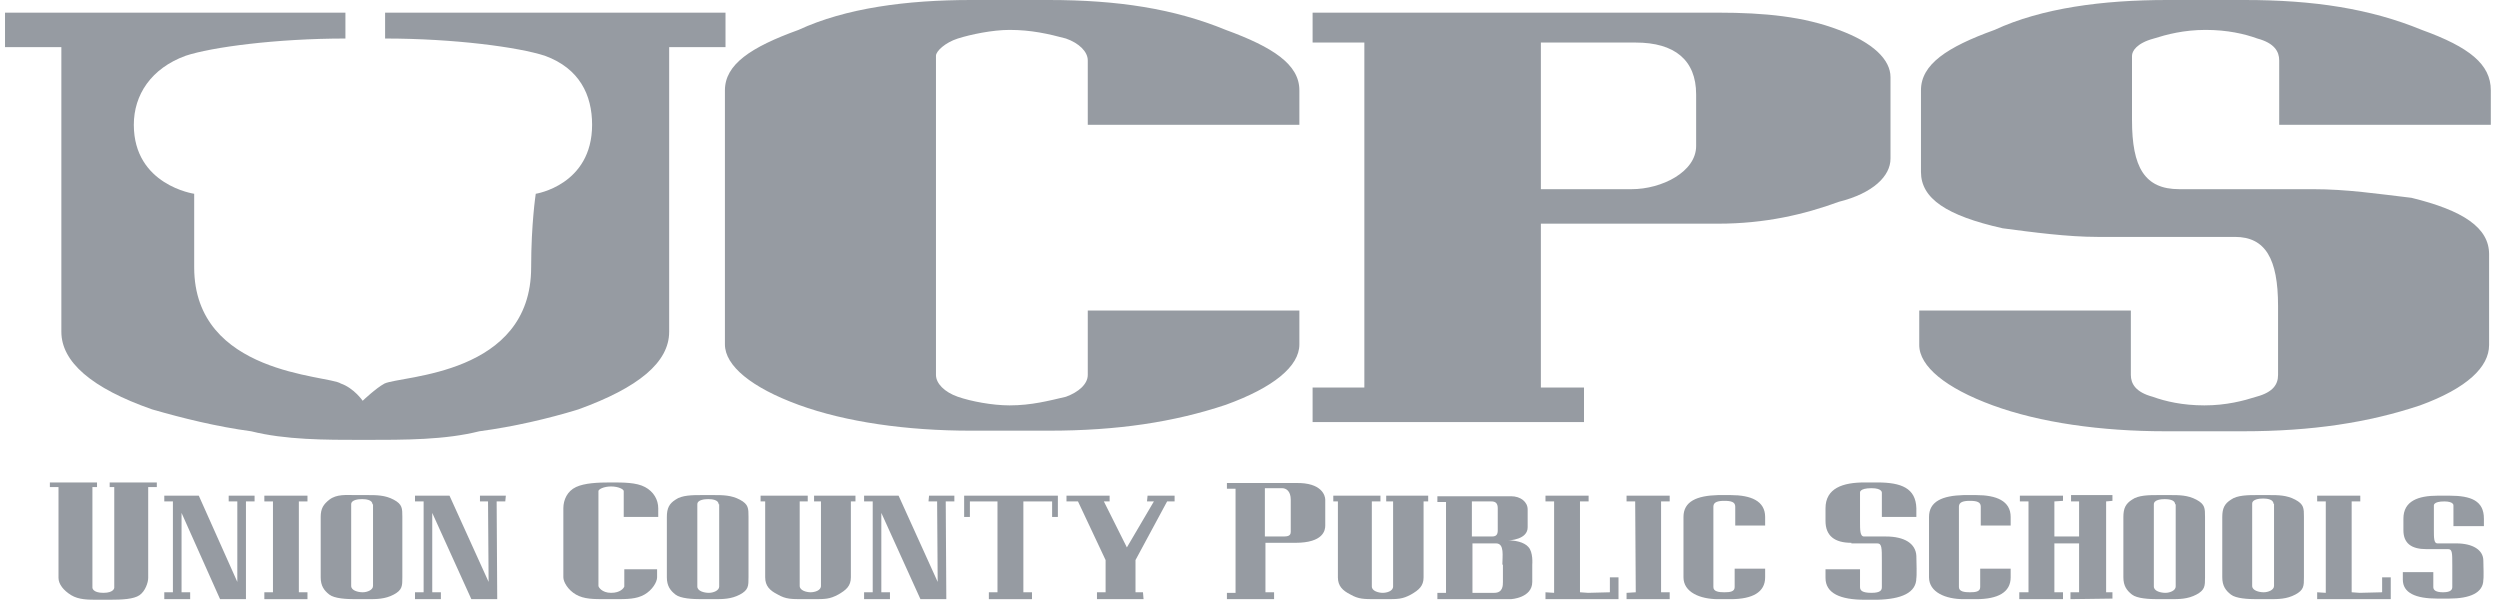 <svg xmlns="http://www.w3.org/2000/svg" xmlns:xlink="http://www.w3.org/1999/xlink" width="176px" height="43px" viewBox="0 0 176 43"><title>logo__ucps</title><g id="Screens" stroke="none" stroke-width="1" fill="none" fill-rule="evenodd" opacity="0.48"><g id="Home" transform="translate(-933, -1174)" fill="#232E3C" fill-rule="nonzero"><g id="Trust-Signals" transform="translate(200, 1126)"><g id="logo__ucps" transform="translate(733.353, 48)"><path d="M10.687,34.288 C10.08,34.288 10.08,34.288 10.08,34.288 C10.08,40.684 10.08,40.684 10.08,40.684 C10.08,41.007 9.877,41.615 9.473,41.898 C9.068,42.181 8.258,42.222 7.368,42.222 C6.477,42.222 6.477,42.222 6.477,42.222 C5.87,42.222 5.182,42.222 4.655,41.898 C4.129,41.574 3.765,41.129 3.765,40.684 C3.765,34.288 3.765,34.288 3.765,34.288 C3.158,34.288 3.158,34.288 3.158,34.288 C3.158,33.964 3.158,33.964 3.158,33.964 C6.477,33.964 6.477,33.964 6.477,33.964 C6.477,34.288 6.477,34.288 6.477,34.288 C6.153,34.288 6.153,34.288 6.153,34.288 C6.153,41.574 6.153,41.372 6.153,41.372 C6.153,41.372 6.153,41.736 6.922,41.736 C7.691,41.736 7.691,41.372 7.691,41.372 C7.691,34.085 7.691,34.288 7.691,34.288 C7.368,34.288 7.368,34.288 7.368,34.288 C7.368,33.964 7.368,33.964 7.368,33.964 C10.687,33.964 10.687,33.964 10.687,33.964 L10.687,34.288 L10.687,34.288 Z" id="Path"></path><polygon id="Path" points="66.834 35.3 66.227 35.3 66.268 42.181 64.446 42.181 61.693 36.109 61.693 41.696 62.3 41.696 62.3 42.181 62.3 42.181 60.479 42.181 60.479 42.181 60.479 41.696 61.086 41.696 61.086 35.3 60.479 35.3 60.479 34.895 60.479 34.895 62.908 34.895 65.66 40.967 65.62 35.3 65.013 35.3 65.053 34.895 65.053 34.895 66.834 34.895"></polygon><polygon id="Path" points="35.219 35.3 34.611 35.3 34.652 42.181 32.83 42.181 30.077 36.109 30.077 41.696 30.685 41.696 30.685 42.181 30.685 42.181 28.863 42.181 28.863 42.181 28.863 41.696 29.47 41.696 29.47 35.3 28.863 35.3 28.863 34.895 28.863 34.895 31.292 34.895 34.045 40.967 34.004 35.3 33.437 35.3 33.437 34.895 33.437 34.895 35.259 34.895"></polygon><polygon id="Path" points="17.569 35.3 16.962 35.3 16.962 42.181 15.14 42.181 12.428 36.109 12.428 41.696 13.035 41.696 13.035 42.181 13.035 42.181 11.213 42.181 11.213 42.181 11.213 41.696 11.82 41.696 11.82 35.3 11.213 35.3 11.213 34.895 11.213 34.895 13.642 34.895 16.354 40.967 16.354 35.3 15.747 35.3 15.747 34.895 15.747 34.895 17.569 34.895"></polygon><polygon id="Path" points="21.293 41.696 21.293 42.181 21.293 42.181 18.257 42.181 18.257 42.181 18.257 41.696 18.864 41.696 18.864 35.3 18.257 35.3 18.257 34.895 18.257 34.895 21.293 34.895 21.293 34.895 21.293 35.3 20.686 35.3 20.686 41.696"></polygon><path d="M27.972,40.643 C27.972,41.25 27.972,41.534 27.365,41.858 C26.758,42.181 26.151,42.181 25.544,42.181 C24.653,42.181 24.653,42.181 24.653,42.181 C24.046,42.181 23.196,42.141 22.831,41.858 C22.467,41.574 22.224,41.25 22.224,40.643 C22.224,36.393 22.224,36.393 22.224,36.393 C22.224,35.785 22.427,35.502 22.831,35.178 C23.358,34.773 24.046,34.854 24.653,34.854 C25.544,34.854 25.544,34.854 25.544,34.854 C26.151,34.854 26.758,34.854 27.365,35.178 C27.972,35.502 27.972,35.785 27.972,36.393 L27.972,40.643 Z M25.867,35.502 C25.867,35.178 25.382,35.138 25.139,35.138 C24.896,35.138 24.37,35.178 24.37,35.502 C24.37,41.574 24.37,41.25 24.37,41.25 C24.37,41.574 24.855,41.696 25.179,41.696 C25.503,41.696 25.908,41.534 25.908,41.25 L25.908,35.502 L25.867,35.502 Z" id="Shape"></path><path d="M52.342,40.643 C52.342,41.25 52.342,41.534 51.735,41.858 C51.128,42.181 50.52,42.181 49.913,42.181 C49.023,42.181 49.023,42.181 49.023,42.181 C48.415,42.181 47.565,42.141 47.201,41.858 C46.837,41.574 46.594,41.25 46.594,40.643 C46.594,36.393 46.594,36.393 46.594,36.393 C46.594,35.785 46.756,35.461 47.201,35.178 C47.646,34.854 48.415,34.854 49.023,34.854 C49.913,34.854 49.913,34.854 49.913,34.854 C50.52,34.854 51.128,34.854 51.735,35.178 C52.342,35.502 52.342,35.785 52.342,36.393 L52.342,40.643 Z M50.237,35.502 C50.237,35.178 49.751,35.138 49.508,35.138 C49.266,35.138 48.739,35.178 48.739,35.502 C48.739,41.574 48.739,41.291 48.739,41.291 C48.739,41.615 49.225,41.736 49.549,41.736 C49.873,41.736 50.278,41.574 50.278,41.291 L50.278,35.502 L50.237,35.502 Z" id="Shape"></path><path d="M45.906,40.036 C45.906,40.643 45.906,40.643 45.906,40.643 C45.906,40.967 45.582,41.534 45.015,41.858 C44.448,42.181 43.801,42.181 42.91,42.181 C42.303,42.181 42.303,42.181 42.303,42.181 C41.412,42.181 40.765,42.181 40.198,41.858 C39.631,41.534 39.307,40.967 39.307,40.643 C39.307,35.785 39.307,35.785 39.307,35.785 C39.307,35.178 39.591,34.571 40.198,34.288 C40.805,34.004 41.736,33.964 42.627,33.964 C43.558,33.964 44.448,33.964 45.056,34.288 C45.663,34.611 45.987,35.178 45.987,35.785 C45.987,36.393 45.987,36.393 45.987,36.393 C43.558,36.393 43.558,36.393 43.558,36.393 C43.558,34.571 43.558,34.692 43.558,34.571 C43.558,34.449 43.193,34.247 42.667,34.247 C42.141,34.247 41.777,34.449 41.777,34.571 C41.777,34.692 41.777,41.169 41.777,41.25 C41.777,41.331 42.019,41.736 42.667,41.736 C43.315,41.736 43.558,41.412 43.598,41.291 C43.598,41.169 43.598,40.076 43.598,40.076 L45.906,40.076 L45.906,40.036 Z" id="Path"></path><path d="M59.872,34.895 L59.872,35.3 L59.548,35.3 L59.548,40.643 C59.548,41.25 59.224,41.534 58.657,41.858 C58.05,42.181 57.767,42.181 56.836,42.181 C56.228,42.181 56.228,42.181 56.228,42.181 C55.338,42.181 54.973,42.181 54.407,41.858 C53.84,41.574 53.516,41.25 53.516,40.643 C53.516,36.312 53.516,35.542 53.516,35.3 L53.192,35.3 L53.192,34.895 L56.512,34.895 L56.512,34.895 L56.512,35.3 L55.945,35.3 L55.945,41.25 C55.945,41.574 56.431,41.696 56.714,41.696 C56.997,41.696 57.443,41.574 57.443,41.25 C57.443,36.15 57.443,35.3 57.443,35.3 L56.957,35.3 L56.957,34.895 C59.993,34.895 59.872,34.895 59.872,34.895 L59.872,34.895 Z" id="Path"></path><path d="M100.191,34.895 L100.191,35.3 L99.867,35.3 L99.867,40.643 C99.867,41.25 99.543,41.534 98.976,41.858 C98.369,42.181 98.086,42.181 97.155,42.181 C96.548,42.181 96.548,42.181 96.548,42.181 C95.657,42.181 95.293,42.181 94.726,41.858 C94.159,41.574 93.835,41.25 93.835,40.643 C93.835,36.312 93.835,35.542 93.835,35.3 L93.511,35.3 L93.511,34.895 L96.831,34.895 L96.831,34.895 L96.831,35.3 L96.224,35.3 L96.224,41.291 C96.224,41.615 96.709,41.736 96.993,41.736 C97.276,41.736 97.721,41.615 97.721,41.291 C97.721,36.19 97.721,35.3 97.721,35.3 L97.236,35.3 L97.236,34.895 C100.312,34.895 100.191,34.895 100.191,34.895 L100.191,34.895 Z" id="Path"></path><polygon id="Path" points="74.121 34.895 74.121 36.393 73.716 36.393 73.716 35.3 71.692 35.3 71.692 41.696 72.299 41.696 72.299 42.181 72.299 42.181 69.263 42.181 69.263 42.181 69.263 41.696 69.87 41.696 69.87 35.3 67.927 35.3 67.927 36.393 67.523 36.393 67.523 34.895"></polygon><polygon id="Path" points="82.339 34.895 82.339 34.895 82.339 35.3 81.812 35.3 79.586 39.429 79.586 41.696 80.112 41.696 80.153 42.181 80.153 42.181 76.874 42.181 76.874 42.181 76.874 41.696 77.481 41.696 77.481 39.429 75.538 35.3 74.728 35.3 74.728 34.895 74.728 34.895 77.764 34.895 77.764 34.895 77.764 35.3 77.359 35.3 78.979 38.538 80.881 35.3 80.396 35.3 80.436 34.895 80.436 34.895"></polygon><path d="M92.945,35.178 C92.945,37 92.945,37 92.945,37 C92.945,37.324 92.823,38.214 90.84,38.214 C88.735,38.214 88.735,38.214 88.735,38.214 C88.735,40.198 88.735,41.696 88.735,41.696 L89.342,41.696 L89.342,42.181 L86.022,42.181 L86.022,41.736 L86.63,41.736 L86.63,34.409 C86.022,34.409 86.022,34.409 86.022,34.409 C86.022,34.085 86.022,34.004 86.022,34.004 C90.88,34.004 90.88,34.004 90.88,34.004 C92.702,33.964 92.945,34.895 92.945,35.178 Z M90.516,35.178 C90.516,34.571 90.192,34.368 89.909,34.368 C88.694,34.368 88.694,34.368 88.694,34.368 C88.694,38.012 88.694,37.769 88.694,37.769 C89.909,37.769 89.909,37.769 89.909,37.769 C90.232,37.769 90.516,37.769 90.516,37.445 C90.516,37.445 90.516,37.283 90.516,36.676 L90.516,35.178 Z" id="Shape"></path><path d="M107.235,38.498 C107.599,38.862 107.518,39.752 107.518,39.752 L107.518,40.967 C107.518,42.1 106.02,42.181 106.02,42.181 L100.839,42.181 L100.839,41.736 L101.446,41.736 L101.446,35.34 L100.839,35.34 L100.839,34.935 L100.839,34.935 C105.372,34.935 106.02,34.935 106.02,34.935 C106.708,34.935 107.194,35.34 107.194,35.866 C107.194,36.352 107.194,37.121 107.194,37.121 C107.194,37.971 105.98,38.052 105.696,38.052 C106.303,38.012 106.951,38.174 107.235,38.498 Z M103.267,35.3 L103.267,37.769 L104.118,37.769 C104.441,37.769 104.684,37.769 104.684,37.769 C105.008,37.769 105.089,37.607 105.089,37.324 C105.089,35.785 105.089,35.785 105.089,35.785 C105.089,35.421 104.927,35.3 104.644,35.3 L103.267,35.3 Z M105.413,39.752 C105.413,39.145 105.575,38.255 104.968,38.255 C104.279,38.255 103.308,38.255 103.308,38.255 L103.308,41.736 L104.846,41.736 C105.453,41.736 105.453,41.21 105.453,40.967 L105.453,39.752 L105.413,39.752 Z" id="Shape"></path><polygon id="Path" points="113.59 40.643 113.59 42.181 108.449 42.181 108.449 42.181 108.449 41.696 109.056 41.736 109.056 35.3 108.449 35.3 108.449 34.895 108.449 34.895 111.485 34.895 111.485 34.895 111.485 35.3 110.878 35.3 110.878 41.696 111.445 41.736 112.983 41.696 112.983 40.643"></polygon><path d="M123.913,40.036 C123.913,40.643 123.913,40.643 123.913,40.643 C123.913,41.696 123.022,42.181 121.484,42.181 C120.593,42.181 120.593,42.181 120.593,42.181 C119.338,42.181 118.164,41.696 118.164,40.643 C118.164,36.393 118.164,36.393 118.164,36.393 C118.164,35.3 119.096,34.895 120.593,34.854 C121.484,34.854 121.484,34.854 121.484,34.854 C122.901,34.854 123.913,35.259 123.913,36.393 C123.913,37 123.913,37 123.913,37 C121.808,37 121.808,37 121.808,37 C121.808,35.461 121.808,35.664 121.808,35.664 C121.808,35.34 121.524,35.259 121.039,35.259 C120.593,35.259 120.269,35.34 120.269,35.664 C120.269,41.736 120.269,41.331 120.269,41.331 C120.269,41.655 120.674,41.696 121.039,41.696 C121.443,41.696 121.767,41.655 121.767,41.331 C121.767,39.793 121.767,40.036 121.767,40.036 L123.913,40.036 Z" id="Path"></path><path d="M141.198,40.036 C141.198,40.643 141.198,40.643 141.198,40.643 C141.198,41.696 140.308,42.181 138.769,42.181 C137.879,42.181 137.879,42.181 137.879,42.181 C136.624,42.181 135.45,41.696 135.45,40.643 C135.45,36.393 135.45,36.393 135.45,36.393 C135.45,35.3 136.381,34.895 137.879,34.854 C138.769,34.854 138.769,34.854 138.769,34.854 C140.186,34.854 141.198,35.259 141.198,36.393 C141.198,37 141.198,37 141.198,37 C139.093,37 139.093,37 139.093,37 C139.093,35.461 139.093,35.664 139.093,35.664 C139.093,35.34 138.81,35.259 138.324,35.259 C137.879,35.259 137.555,35.34 137.555,35.664 C137.555,41.736 137.555,41.331 137.555,41.331 C137.555,41.655 137.96,41.696 138.324,41.696 C138.729,41.696 139.053,41.655 139.053,41.331 C139.053,39.793 139.053,40.036 139.053,40.036 L141.198,40.036 Z" id="Path"></path><path d="M129.985,38.214 C128.811,38.214 128.163,37.728 128.163,36.676 C128.163,35.785 128.163,35.785 128.163,35.785 C128.163,34.368 129.378,33.964 130.916,33.964 C131.807,33.964 131.807,33.964 131.807,33.964 C133.507,33.964 134.519,34.368 134.559,35.785 C134.559,36.393 134.559,36.393 134.559,36.393 C132.13,36.393 132.13,36.393 132.13,36.393 C132.13,36.109 132.13,34.692 132.13,34.692 C132.13,34.692 132.171,34.368 131.402,34.368 C130.511,34.368 130.592,34.692 130.592,34.692 C130.592,36.797 130.592,36.716 130.592,36.716 C130.592,37.324 130.592,37.769 130.876,37.769 C132.414,37.769 132.414,37.769 132.414,37.769 C133.709,37.769 134.519,38.255 134.559,39.145 C134.6,40.643 134.559,40.684 134.559,40.684 C134.559,41.736 133.507,42.181 131.807,42.222 C130.916,42.222 130.916,42.222 130.916,42.222 C129.216,42.222 128.163,41.777 128.163,40.684 C128.163,40.076 128.163,40.076 128.163,40.076 L130.592,40.076 C130.592,39.995 130.592,41.088 130.592,41.331 C130.592,41.574 130.754,41.736 131.402,41.736 C132.05,41.736 132.13,41.534 132.13,41.331 C132.13,41.129 132.13,39.469 132.13,39.469 C132.13,38.579 132.13,38.255 131.807,38.255 L129.985,38.255 L129.985,38.214 Z" id="Path"></path><polygon id="Path" points="148.363 35.259 147.918 35.3 147.918 41.696 148.363 41.696 148.363 42.141 145.408 42.181 145.408 42.181 145.408 41.696 146.015 41.696 146.015 38.255 144.275 38.255 144.275 41.696 144.882 41.696 144.882 42.181 144.882 42.181 141.805 42.181 141.805 41.696 142.453 41.696 142.453 35.3 141.846 35.3 141.846 34.895 141.846 34.895 144.882 34.895 144.882 34.895 144.882 35.259 144.275 35.3 144.275 37.769 146.015 37.769 146.015 35.3 145.449 35.3 145.449 34.854 148.363 34.854"></polygon><path d="M91.123,21.819 C91.123,24.248 91.123,24.248 91.123,24.248 C91.123,25.786 89.301,27.284 85.941,28.499 C82.298,29.713 78.331,30.32 73.473,30.32 C68.008,30.32 68.008,30.32 68.008,30.32 C63.474,30.32 59.183,29.713 55.864,28.499 C52.545,27.284 50.682,25.746 50.682,24.248 C50.682,6.356 50.682,6.356 50.682,6.356 C50.682,4.534 52.504,3.319 55.864,2.105 C59.183,0.567 63.474,0 68.008,0 C73.473,0 73.473,0 73.473,0 C78.331,0 82.298,0.607 85.941,2.105 C89.261,3.319 91.123,4.534 91.123,6.356 C91.123,8.784 91.123,8.784 91.123,8.784 C76.226,8.784 76.226,8.784 76.226,8.784 C76.226,4.251 76.226,4.251 76.226,4.251 C76.226,3.643 75.619,3.036 74.688,2.712 C73.473,2.388 72.259,2.105 70.721,2.105 C69.506,2.105 67.968,2.429 67.077,2.712 C66.187,2.996 65.539,3.603 65.539,3.927 C65.539,26.394 65.539,26.394 65.539,26.394 C65.539,27.001 66.146,27.608 67.077,27.932 C68.008,28.256 69.506,28.539 70.721,28.539 C72.259,28.539 73.473,28.215 74.688,27.932 C75.578,27.608 76.226,27.041 76.226,26.394 C76.226,21.86 76.226,21.86 76.226,21.86 L91.123,21.86 L91.123,21.819 Z" id="Path"></path><path d="M129.094,2.105 C131.523,2.996 132.738,4.21 132.738,5.424 C132.738,11.173 132.738,11.173 132.738,11.173 C132.738,12.387 131.523,13.602 129.094,14.209 C126.666,15.099 123.913,15.747 120.593,15.747 C108.125,15.747 108.125,15.747 108.125,15.747 C108.125,27.284 108.125,27.284 108.125,27.284 C111.161,27.284 111.161,27.284 111.161,27.284 C111.161,29.713 111.161,29.713 111.161,29.713 C92.054,29.713 92.054,29.713 92.054,29.713 C92.054,27.284 92.054,27.284 92.054,27.284 C95.697,27.284 95.697,27.284 95.697,27.284 C95.697,2.996 95.697,2.996 95.697,2.996 C92.054,2.996 92.054,2.996 92.054,2.996 C92.054,0.891 92.054,0.891 92.054,0.891 C120.593,0.891 120.593,0.891 120.593,0.891 C123.913,0.891 126.666,1.174 129.094,2.105 L129.094,2.105 Z M119.055,6.639 C119.055,4.21 117.517,2.996 114.805,2.996 C108.125,2.996 108.125,2.996 108.125,2.996 C108.125,13.318 108.125,13.318 108.125,13.318 C114.521,13.318 114.521,13.318 114.521,13.318 C116.626,13.318 119.055,12.104 119.055,10.282 L119.055,6.639 Z" id="Shape"></path><path d="M147.311,16.678 C145.206,16.678 142.777,16.354 140.632,16.071 C136.664,15.18 134.883,13.966 134.883,12.104 C134.883,6.356 134.883,6.356 134.883,6.356 C134.883,4.534 136.705,3.319 140.065,2.105 C143.384,0.567 147.675,0 152.209,0 C157.674,0 157.674,0 157.674,0 C162.532,0 166.499,0.607 170.142,2.105 C173.502,3.319 175,4.534 175,6.356 C175,8.784 175,8.784 175,8.784 C160.103,8.784 160.103,8.784 160.103,8.784 C160.103,4.251 160.103,4.251 160.103,4.251 C160.103,3.643 159.779,3.036 158.565,2.712 C157.674,2.388 156.46,2.105 154.921,2.105 C153.383,2.105 152.169,2.429 151.278,2.712 C150.064,3.036 149.74,3.603 149.74,3.927 C149.74,8.461 149.74,8.461 149.74,8.461 C149.74,11.78 150.63,13.318 153.059,13.318 C162.451,13.318 162.451,13.318 162.451,13.318 C164.88,13.318 166.985,13.642 169.414,13.926 C173.057,14.816 174.879,16.031 174.879,17.893 C174.879,24.289 174.879,24.289 174.879,24.289 C174.879,25.827 173.34,27.325 170.021,28.539 C166.378,29.754 162.41,30.361 157.553,30.361 C152.088,30.361 152.088,30.361 152.088,30.361 C147.554,30.361 143.263,29.754 139.943,28.539 C136.624,27.325 134.762,25.786 134.762,24.289 C134.762,21.86 134.762,21.86 134.762,21.86 C149.659,21.86 149.659,21.86 149.659,21.86 C149.659,26.394 149.659,26.394 149.659,26.394 C149.659,27.001 149.983,27.608 151.197,27.932 C152.088,28.256 153.302,28.539 154.84,28.539 C156.379,28.539 157.593,28.215 158.484,27.932 C159.698,27.608 160.022,27.041 160.022,26.394 C160.022,21.536 160.022,21.536 160.022,21.536 C160.022,18.217 159.131,16.678 156.986,16.678 L147.311,16.678 L147.311,16.678 Z" id="Path"></path><path d="M26.758,0.891 C26.758,2.712 26.758,2.712 26.758,2.712 C31.616,2.712 36.15,3.319 38.012,3.927 C40.441,4.817 41.331,6.679 41.331,8.784 C41.331,13.035 37.364,13.642 37.364,13.642 C37.364,13.642 37.04,15.747 37.04,18.824 C37.04,26.434 27.932,26.434 26.718,27.001 C26.11,27.325 25.179,28.215 25.179,28.215 C25.179,28.215 24.572,27.325 23.641,27.001 C22.75,26.394 13.318,26.394 13.318,18.824 C13.318,15.788 13.318,13.642 13.318,13.642 C13.318,13.642 9.068,13.035 9.068,8.784 C9.068,6.679 10.282,4.817 12.711,3.927 C14.533,3.319 19.107,2.712 23.965,2.712 C23.965,0.891 23.965,0.891 23.965,0.891 C0,0.891 0,0.891 0,0.891 C0,3.319 0,3.319 0,3.319 C3.967,3.319 3.967,3.319 3.967,3.319 C3.967,23.358 3.967,23.358 3.967,23.358 C3.967,25.463 6.072,27.325 10.363,28.823 C12.468,29.43 14.897,30.037 17.326,30.361 C19.755,30.968 22.508,30.968 25.22,30.968 C28.256,30.968 30.968,30.968 33.397,30.361 C35.826,30.037 38.255,29.47 40.36,28.823 C44.61,27.284 46.756,25.503 46.756,23.358 C46.756,3.319 46.756,3.319 46.756,3.319 C50.723,3.319 50.723,3.319 50.723,3.319 C50.723,0.891 50.723,0.891 50.723,0.891 L26.758,0.891 L26.758,0.891 Z" id="Path"></path><polygon id="Path" points="117.193 41.696 117.193 42.181 117.193 42.181 114.157 42.181 114.157 42.181 114.157 41.736 114.805 41.696 114.764 35.3 114.157 35.3 114.157 34.895 114.157 34.895 117.193 34.895 117.193 34.895 117.193 35.3 116.586 35.3 116.586 41.696"></polygon><path d="M154.881,40.643 C154.881,41.25 154.881,41.534 154.274,41.858 C153.666,42.181 153.059,42.181 152.452,42.181 C151.561,42.181 151.561,42.181 151.561,42.181 C150.954,42.181 150.104,42.141 149.74,41.858 C149.375,41.574 149.133,41.25 149.133,40.643 C149.133,36.393 149.133,36.393 149.133,36.393 C149.133,35.785 149.294,35.461 149.74,35.178 C150.185,34.854 150.954,34.854 151.561,34.854 C152.452,34.854 152.452,34.854 152.452,34.854 C153.059,34.854 153.666,34.854 154.274,35.178 C154.881,35.502 154.881,35.785 154.881,36.393 L154.881,40.643 Z M152.776,35.502 C152.776,35.178 152.29,35.138 152.047,35.138 C151.804,35.138 151.278,35.178 151.278,35.502 C151.278,41.574 151.278,41.291 151.278,41.291 C151.278,41.615 151.764,41.736 152.088,41.736 C152.412,41.736 152.816,41.574 152.816,41.291 L152.816,35.502 L152.776,35.502 Z" id="Shape"></path><path d="M161.844,40.643 C161.844,41.25 161.844,41.534 161.236,41.858 C160.629,42.181 160.022,42.181 159.415,42.181 C158.524,42.181 158.524,42.181 158.524,42.181 C157.917,42.181 157.067,42.141 156.703,41.858 C156.338,41.574 156.095,41.25 156.095,40.643 C156.095,36.393 156.095,36.393 156.095,36.393 C156.095,35.785 156.257,35.461 156.703,35.178 C157.148,34.854 157.917,34.854 158.524,34.854 C159.415,34.854 159.415,34.854 159.415,34.854 C160.022,34.854 160.629,34.854 161.236,35.178 C161.844,35.502 161.844,35.785 161.844,36.393 L161.844,40.643 Z M159.698,35.461 C159.698,35.138 159.212,35.097 158.969,35.097 C158.727,35.097 158.2,35.138 158.2,35.461 C158.2,41.534 158.2,41.25 158.2,41.25 C158.2,41.574 158.686,41.696 159.01,41.696 C159.334,41.696 159.739,41.534 159.739,41.25 L159.739,35.461 L159.698,35.461 Z" id="Shape"></path><polygon id="Path" points="167.956 40.643 167.956 42.181 162.775 42.181 162.775 42.181 162.775 41.696 163.382 41.736 163.382 35.3 162.775 35.3 162.775 34.895 162.775 34.895 165.811 34.895 165.811 34.895 165.811 35.3 165.204 35.3 165.204 41.696 165.77 41.736 167.349 41.696 167.349 40.643"></polygon><path d="M170.466,38.659 C169.414,38.659 168.847,38.255 168.847,37.324 C168.847,36.514 168.847,36.514 168.847,36.514 C168.847,35.259 169.899,34.895 171.276,34.895 C172.085,34.895 172.085,34.895 172.085,34.895 C173.624,34.895 174.514,35.259 174.514,36.514 C174.514,37.04 174.514,37.04 174.514,37.04 C172.369,37.04 172.369,37.04 172.369,37.04 C172.369,36.797 172.369,35.583 172.369,35.583 C172.369,35.583 172.409,35.3 171.721,35.3 C170.952,35.3 170.992,35.583 170.992,35.583 C170.992,37.486 170.992,37.324 170.992,37.324 C170.992,37.85 170.992,38.255 171.235,38.255 C172.571,38.255 172.571,38.255 172.571,38.255 C173.705,38.255 174.474,38.7 174.474,39.469 C174.514,40.805 174.474,40.805 174.474,40.805 C174.474,41.736 173.543,42.141 172.045,42.141 C171.235,42.141 171.235,42.141 171.235,42.141 C169.697,42.141 168.806,41.736 168.806,40.805 C168.806,40.279 168.806,40.279 168.806,40.279 L170.952,40.279 C170.952,40.198 170.952,41.129 170.952,41.331 C170.952,41.534 171.114,41.696 171.64,41.696 C172.207,41.696 172.288,41.493 172.288,41.331 C172.288,41.169 172.288,39.752 172.288,39.752 C172.288,38.943 172.288,38.659 172.004,38.659 L170.466,38.659 L170.466,38.659 Z" id="Path"></path></g></g></g></g></svg>